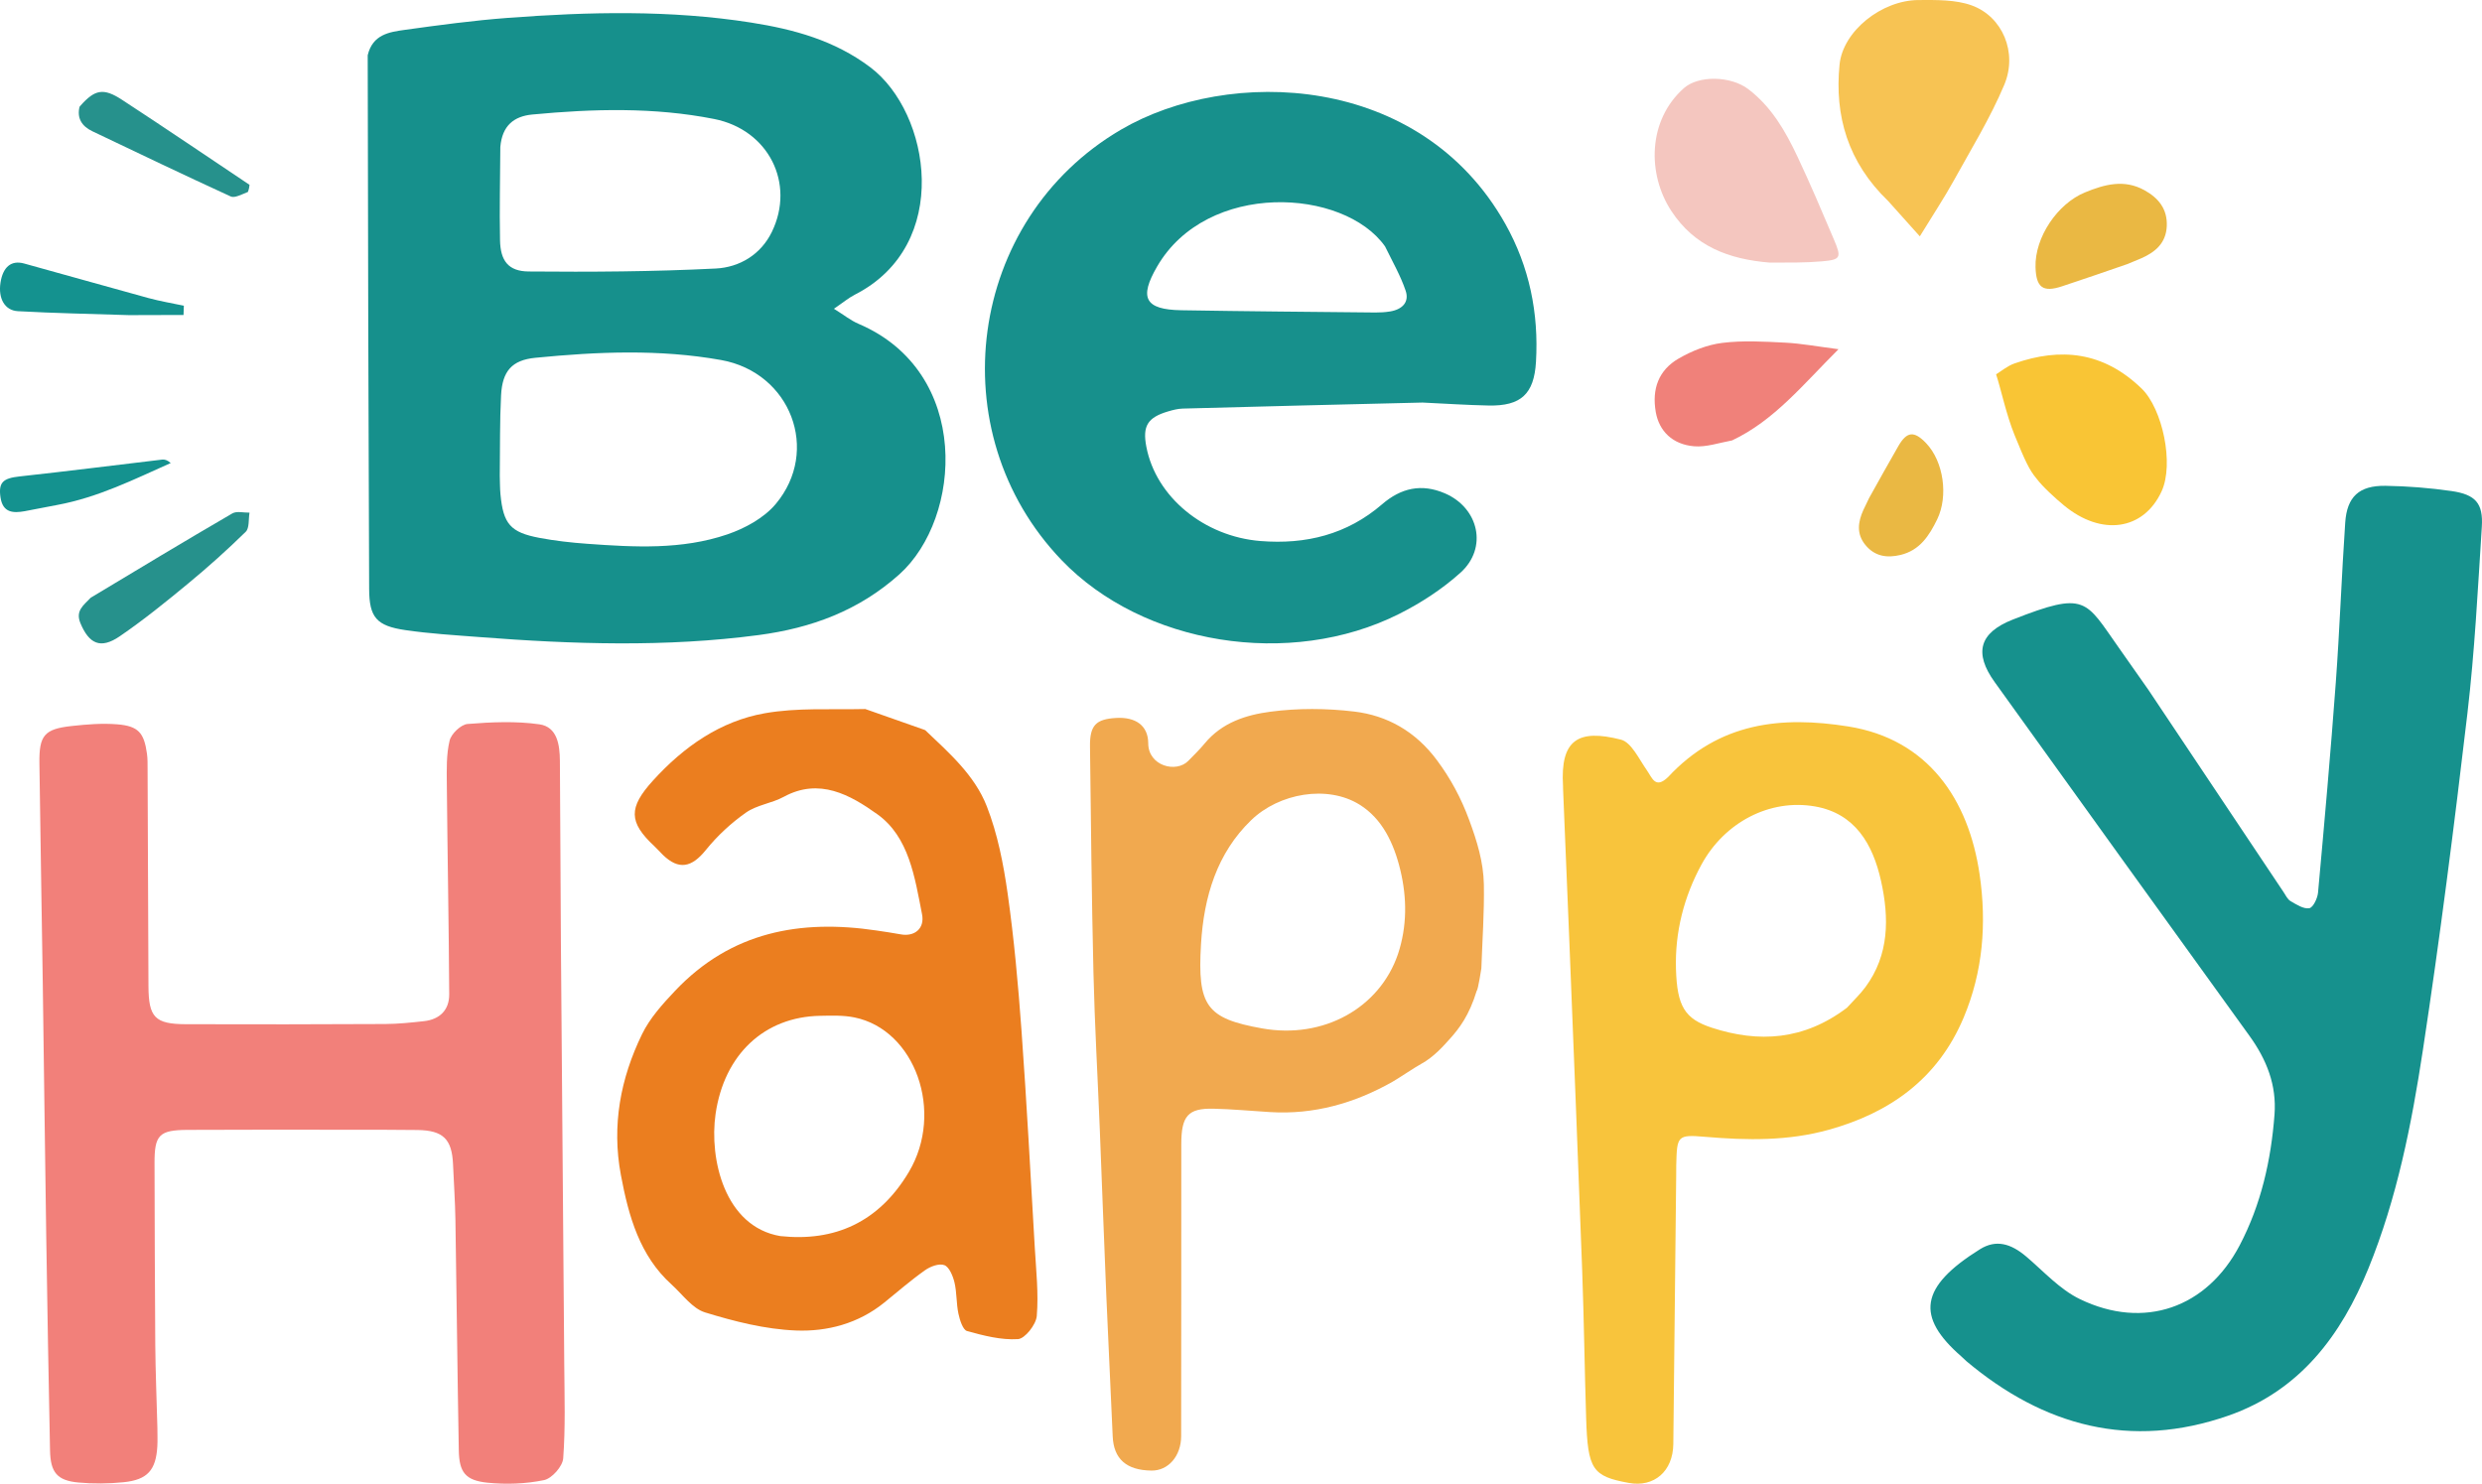 <?xml version="1.0" encoding="UTF-8"?>
<svg width="189px" height="113px" viewBox="0 0 189 113" version="1.1" xmlns="http://www.w3.org/2000/svg" xmlns:xlink="http://www.w3.org/1999/xlink">
    <title>Group 2</title>
    <g id="Page-1" stroke="none" stroke-width="1" fill="none" fill-rule="evenodd">
        <g id="ACCUEIL" transform="translate(-102, -55)" fill-rule="nonzero">
            <g id="Group-2" transform="translate(102, 55)">
                <path d="M28,4.204 C28.38,2.618 29.651,2.437 30.832,2.273 C33.43,1.912 36.036,1.561 38.651,1.363 C44.841,0.897 51.04,0.75 57.201,1.72 C60.442,2.231 63.548,3.07 66.271,5.123 C70.866,8.588 72.519,18.656 65.104,22.437 C64.624,22.682 64.203,23.039 63.502,23.515 C64.259,23.985 64.78,24.409 65.373,24.661 C74.003,28.336 73.272,39.45 68.483,43.743 C65.391,46.514 61.773,47.836 57.776,48.366 C50.697,49.304 43.602,49.067 36.51,48.519 C34.623,48.373 32.728,48.263 30.859,47.988 C28.662,47.666 28.118,47.014 28.11,44.854 C28.054,31.339 28.021,17.825 28,4.204 M38.057,36.248 C38.073,36.717 38.066,37.188 38.11,37.654 C38.323,39.902 38.866,40.547 41.074,40.964 C42.273,41.191 43.496,41.327 44.715,41.415 C48.303,41.675 51.921,41.88 55.383,40.7 C56.727,40.241 58.169,39.456 59.066,38.39 C62.483,34.324 60.209,28.367 54.911,27.42 C50.223,26.581 45.484,26.786 40.768,27.249 C38.972,27.425 38.25,28.27 38.155,30.111 C38.053,32.07 38.084,34.036 38.057,36.248 M38.099,11.196 C38.086,13.564 38.028,15.934 38.076,18.301 C38.107,19.856 38.706,20.662 40.25,20.676 C45.002,20.719 49.762,20.69 54.505,20.451 C56.32,20.359 57.94,19.384 58.777,17.66 C60.565,13.978 58.537,9.886 54.381,9.062 C49.806,8.156 45.167,8.284 40.54,8.721 C39.143,8.853 38.238,9.558 38.099,11.196 Z" id="Shape" fill="#16908C"></path>
                <path d="M163.596,52.538 C167.061,57.72 170.471,62.828 173.884,67.935 C174.048,68.181 174.188,68.493 174.427,68.632 C174.871,68.89 175.418,69.246 175.849,69.169 C176.144,69.116 176.475,68.413 176.515,67.977 C176.999,62.66 177.473,57.34 177.864,52.015 C178.163,47.949 178.307,43.872 178.584,39.804 C178.718,37.825 179.643,36.972 181.653,37 C183.331,37.025 185.018,37.159 186.678,37.398 C188.513,37.663 189.101,38.335 188.986,40.125 C188.683,44.866 188.442,49.618 187.889,54.334 C186.884,62.892 185.796,71.446 184.5,79.966 C183.64,85.617 182.531,91.251 180.351,96.604 C178.288,101.67 175.158,105.906 169.689,107.815 C162.234,110.416 155.611,108.604 149.739,103.668 C149.609,103.559 149.495,103.431 149.366,103.319 C145.875,100.279 146.171,98.017 150.765,95.146 C151.99,94.38 153.119,94.701 154.299,95.704 C155.624,96.83 156.847,98.199 158.38,98.941 C163.259,101.302 168.05,99.619 170.552,94.835 C172.181,91.722 172.935,88.367 173.2,84.894 C173.372,82.638 172.598,80.697 171.289,78.885 C164.812,69.913 158.344,60.933 151.889,51.945 C150.308,49.743 150.699,48.196 153.273,47.186 C158.873,44.986 158.775,45.7 161.35,49.34 C162.085,50.378 162.811,51.422 163.596,52.538 Z" id="Path" fill="#16918D"></path>
                <path d="M11.985,108.732 C11.985,109.286 12.006,109.718 11.981,110.147 C11.878,111.958 11.236,112.702 9.415,112.886 C8.277,113.001 7.112,113.014 5.974,112.909 C4.356,112.759 3.844,112.146 3.81,110.476 C3.699,105.059 3.604,99.641 3.522,94.223 C3.424,87.773 3.35,81.322 3.257,74.872 C3.176,69.282 3.073,63.692 3.001,58.102 C2.974,56 3.386,55.52 5.456,55.293 C6.601,55.168 7.769,55.072 8.911,55.163 C10.536,55.293 10.971,55.802 11.192,57.41 C11.245,57.791 11.237,58.183 11.238,58.569 C11.262,64.077 11.282,69.585 11.305,75.093 C11.316,77.48 11.791,77.995 14.158,78.004 C19.221,78.022 24.285,78.014 29.348,77.989 C30.331,77.984 31.316,77.879 32.295,77.771 C33.492,77.638 34.214,76.916 34.207,75.728 C34.177,70.396 34.074,65.064 34.025,59.732 C34.015,58.619 33.981,57.471 34.237,56.406 C34.362,55.884 35.1,55.179 35.606,55.138 C37.422,54.992 39.284,54.909 41.076,55.164 C42.437,55.359 42.624,56.732 42.634,57.932 C42.673,62.536 42.676,67.14 42.711,71.745 C42.792,82.498 42.888,93.252 42.968,104.006 C42.986,106.362 43.062,108.726 42.887,111.07 C42.841,111.68 42.026,112.601 41.429,112.725 C40.034,113.015 38.541,113.067 37.118,112.922 C35.44,112.75 34.967,112.13 34.937,110.466 C34.83,104.618 34.774,98.77 34.68,92.922 C34.657,91.506 34.559,90.091 34.498,88.675 C34.414,86.754 33.749,86.09 31.793,86.062 C29.82,86.033 27.846,86.042 25.872,86.041 C22.01,86.041 18.148,86.031 14.286,86.052 C12.107,86.064 11.759,86.441 11.767,88.609 C11.783,93.213 11.786,97.818 11.824,102.422 C11.841,104.484 11.929,106.545 11.985,108.732 Z" id="Path" fill="#F2807A"></path>
                <path d="M108.325,30.659 C102.156,30.805 96.109,30.954 90.061,31.118 C89.689,31.128 89.312,31.226 88.952,31.332 C87.383,31.796 86.99,32.444 87.292,34.024 C88.023,37.855 91.692,40.858 95.974,41.204 C99.447,41.484 102.578,40.704 105.241,38.408 C106.683,37.164 108.244,36.807 110.026,37.573 C112.614,38.687 113.305,41.731 111.216,43.613 C109.834,44.858 108.212,45.916 106.543,46.755 C98.228,50.937 87.026,49.109 80.841,42.662 C71.473,32.898 73.659,16.728 85.353,9.879 C93.56,5.072 108.164,5.538 114.63,17.056 C116.456,20.308 117.181,23.849 116.962,27.562 C116.817,30.016 115.81,30.933 113.362,30.885 C111.723,30.853 110.085,30.741 108.325,30.659 M105.469,18.766 C102.326,14.321 91.911,13.743 88.108,20.307 C86.738,22.67 87.164,23.581 89.949,23.628 C94.877,23.712 99.805,23.75 104.733,23.8 C105.103,23.803 105.479,23.78 105.844,23.722 C106.776,23.571 107.335,23.015 107.037,22.138 C106.661,21.026 106.068,19.983 105.469,18.766 Z" id="Shape" fill="#17908C"></path>
                <path d="M127.018,59.184 C130.914,54.995 135.667,54.519 140.746,55.328 C146.812,56.295 149.911,60.879 150.744,66.597 C151.292,70.355 150.993,74.015 149.532,77.492 C147.559,82.189 143.888,84.747 139.281,86.037 C136.171,86.908 133.025,86.852 129.846,86.581 C127.71,86.399 127.701,86.505 127.643,88.745 C127.636,89.008 127.641,89.27 127.639,89.532 C127.567,96.347 127.499,103.162 127.42,109.977 C127.396,112.052 125.962,113.293 124.033,112.94 C121.256,112.433 120.905,111.925 120.782,108.005 C120.664,104.252 120.617,100.496 120.48,96.744 C120.17,88.286 119.826,79.83 119.49,71.373 C119.342,67.624 119.181,63.877 119.027,60.129 C119.023,60.041 119.028,59.954 119.022,59.866 C118.806,56.345 120.162,55.496 123.431,56.331 C124.222,56.533 124.801,57.8 125.392,58.643 C125.817,59.248 126.044,60.116 127.018,59.184 M140.64,76.751 C141.112,76.229 141.63,75.744 142.048,75.179 C143.868,72.719 143.861,69.901 143.238,67.094 C142.616,64.29 141.258,61.954 138.218,61.42 C134.754,60.813 131.32,62.638 129.575,65.826 C128.219,68.306 127.538,71.012 127.622,73.802 C127.708,76.639 128.287,77.599 130.364,78.275 C133.925,79.433 137.363,79.233 140.64,76.751 Z" id="Shape" fill="#F8C43C"></path>
                <path d="M112.451,75.453 C111.877,77.343 111.109,78.336 110.42,79.101 C109.953,79.619 109.197,80.499 108.207,81.035 C107.738,81.288 106.515,82.117 106.047,82.383 C103.137,84.033 100.039,84.9 96.724,84.697 C95.287,84.61 93.851,84.473 92.412,84.439 C90.467,84.393 89.954,84.988 89.953,87.138 C89.95,94.549 89.956,101.961 89.943,109.372 C89.941,110.905 88.955,112.015 87.686,112 C85.765,111.977 84.803,111.107 84.73,109.39 C84.581,105.849 84.396,102.31 84.248,98.769 C84.069,94.503 83.918,90.236 83.746,85.97 C83.587,82.016 83.359,78.064 83.265,74.108 C83.127,68.36 83.073,62.609 83.001,56.86 C82.98,55.244 83.444,54.767 84.997,54.679 C86.463,54.596 87.43,55.245 87.436,56.612 C87.443,58.338 89.564,58.895 90.49,57.944 C90.909,57.513 91.343,57.096 91.727,56.63 C93.062,55.011 94.914,54.445 96.735,54.204 C98.834,53.927 101.009,53.941 103.114,54.191 C105.62,54.487 107.792,55.697 109.431,57.91 C110.465,59.305 111.255,60.768 111.877,62.453 C112.474,64.067 112.963,65.658 112.994,67.355 C113.032,69.485 112.876,71.619 112.803,73.751 C112.803,73.751 112.554,75.386 112.451,75.453 Z M106.457,72.654 C107.149,70.549 107.147,68.416 106.636,66.276 C106.143,64.212 105.249,62.351 103.531,61.283 C101.08,59.758 97.401,60.409 95.276,62.462 C92.673,64.976 91.672,68.284 91.455,71.903 C91.172,76.626 91.87,77.566 96.11,78.324 C100.771,79.156 105.055,76.78 106.457,72.654 Z" id="Shape" fill="#F1A94F"></path>
                <path d="M134.756,20 C131.646,19.743 129.04,18.766 127.271,16.072 C125.428,13.265 125.461,9.166 128.223,6.715 C129.343,5.721 131.802,5.782 133.121,6.782 C134.879,8.114 135.949,9.967 136.867,11.914 C137.85,13.996 138.75,16.121 139.651,18.243 C140.241,19.634 140.174,19.778 138.732,19.905 C137.448,20.018 136.152,19.996 134.756,20 Z" id="Path" fill="#F4C6BF"></path>
                <path d="M131.897,33.542 C130.882,33.73 129.933,34.065 129.01,33.989 C127.35,33.852 126.336,32.824 126.084,31.382 C125.778,29.63 126.294,28.191 127.828,27.305 C128.849,26.716 130.006,26.258 131.14,26.116 C132.72,25.919 134.337,26.015 135.934,26.096 C137.169,26.159 138.397,26.391 140,26.596 C137.32,29.264 135.109,32.028 131.897,33.542 Z" id="Path" fill="#F0817A"></path>
                <path d="M161.993,20.113 C160.277,20.706 158.645,21.27 157.005,21.81 C155.566,22.284 155.048,21.898 155.002,20.353 C154.935,18.085 156.669,15.513 158.769,14.653 C160.271,14.037 161.753,13.637 163.29,14.484 C164.362,15.075 165.058,15.919 164.996,17.232 C164.935,18.518 164.122,19.2 163.056,19.671 C162.732,19.814 162.402,19.94 161.993,20.113 Z" id="Path" fill="#EAB843"></path>
                <path d="M142.406,37.243 C143.552,36.177 144.643,35.164 145.747,34.167 C146.717,33.291 147.26,33.411 147.833,34.601 C148.675,36.35 148.202,38.968 146.846,40.377 C145.876,41.385 144.847,42.218 143.341,42.095 C142.291,42.01 141.448,41.595 141.041,40.547 C140.641,39.521 141.046,38.703 141.722,37.961 C141.927,37.736 142.144,37.521 142.406,37.243 Z" id="Path" fill="#EAB843" transform="translate(144.568, 37.851) rotate(-18) translate(-144.568, -37.851) "></path>
                <path d="M6.907,45.523 C10.545,43.332 14.102,41.19 17.691,39.102 C18.028,38.906 18.559,39.055 19,39.044 C18.914,39.539 19,40.218 18.712,40.5 C17.306,41.878 15.836,43.196 14.32,44.447 C12.628,45.845 10.916,47.231 9.109,48.466 C7.655,49.459 6.781,49.035 6.126,47.466 C5.729,46.516 6.349,46.111 6.907,45.523 Z" id="Path" fill="#26918C"></path>
                <path d="M19,14.075 C18.986,14.218 18.972,14.362 18.879,14.618 C18.387,14.818 17.859,15.096 17.578,14.967 C14.041,13.345 10.537,11.67 7.032,9.996 C6.2,9.599 5.857,8.972 6.054,8.147 C6.054,8.147 6.061,8.123 6.119,8.057 C7.222,6.811 7.878,6.678 9.286,7.597 C12.55,9.726 15.765,11.912 19,14.075 Z" id="Path" fill="#26918C"></path>
                <path d="M65.891,54 C67.452,54.549 68.907,55.061 70.362,55.573 C70.402,55.587 70.446,55.602 70.476,55.63 C72.273,57.344 74.212,59.028 75.143,61.408 C75.962,63.503 76.412,65.805 76.732,68.061 C77.221,71.516 77.534,75.004 77.786,78.488 C78.184,83.994 78.476,89.509 78.797,95.021 C78.898,96.756 79.092,98.507 78.949,100.223 C78.895,100.883 78.049,101.955 77.516,101.988 C76.234,102.068 74.904,101.724 73.637,101.371 C73.324,101.284 73.086,100.535 72.983,100.05 C72.817,99.274 72.866,98.445 72.683,97.675 C72.565,97.179 72.283,96.497 71.917,96.356 C71.515,96.202 70.854,96.449 70.443,96.739 C69.367,97.498 68.363,98.372 67.334,99.206 C65.346,100.817 62.971,101.425 60.603,101.331 C58.278,101.239 55.934,100.644 53.686,99.953 C52.721,99.657 51.963,98.575 51.133,97.824 C48.714,95.636 47.87,92.642 47.28,89.494 C46.568,85.7 47.256,82.13 48.885,78.775 C49.483,77.543 50.452,76.471 51.393,75.475 C55.679,70.937 60.97,70.011 66.725,70.864 C67.35,70.957 67.975,71.049 68.597,71.162 C69.635,71.351 70.425,70.721 70.213,69.638 C69.659,66.811 69.218,63.731 66.801,62.008 C64.746,60.542 62.39,59.209 59.68,60.687 C58.768,61.184 57.644,61.298 56.805,61.887 C55.681,62.676 54.624,63.652 53.749,64.737 C52.673,66.071 51.694,66.287 50.474,65.104 C50.258,64.894 50.061,64.662 49.841,64.457 C47.852,62.611 47.858,61.508 49.716,59.457 C52.082,56.846 54.875,54.918 58.229,54.323 C60.697,53.885 63.264,54.06 65.891,54 M59.421,94.141 C63.551,94.583 66.925,93.091 69.205,89.263 C71.928,84.692 69.684,78.421 65.06,77.487 C64.209,77.315 63.315,77.349 62.442,77.365 C58.204,77.444 55.144,80.306 54.489,84.845 C53.998,88.255 55.173,93.423 59.421,94.141 Z" id="Shape" fill="#EB7E1F"></path>
                <path d="M143.788,15.318 C140.706,12.354 139.69,8.811 140.079,4.918 C140.334,2.362 143.287,0.016 146.089,0.003 C147.445,-0.004 148.912,-0.032 150.137,0.409 C152.482,1.254 153.658,3.998 152.621,6.461 C151.56,8.984 150.097,11.364 148.76,13.783 C148.058,15.053 147.25,16.272 146.191,18 C145.242,16.935 144.551,16.16 143.788,15.318 Z" id="Path" fill="#F7C353"></path>
                <path d="M4.356,38.458 C3.456,38.619 2.67,38.794 1.879,38.933 C1.019,39.085 0.217,39.069 0.04,37.89 C-0.133,36.737 0.234,36.422 1.491,36.285 C5.108,35.891 8.718,35.432 12.332,35.005 C12.53,34.982 12.734,35.027 13,35.265 C10.21,36.507 7.48,37.878 4.356,38.458 Z" id="Path" fill="#14928F"></path>
                <path d="M9.822,24 C6.923,23.907 4.142,23.854 1.365,23.7 C0.347,23.644 -0.145,22.716 0.037,21.529 C0.221,20.337 0.849,19.798 1.834,20.068 C4.991,20.934 8.142,21.838 11.3,22.699 C12.191,22.942 13.099,23.092 14,23.284 C13.992,23.519 13.983,23.753 13.975,23.988 C12.63,23.992 11.286,23.996 9.822,24 Z" id="Path" fill="#14928F"></path>
                <path d="M152,28.509 C152.354,28.295 152.853,27.87 153.411,27.676 C156.899,26.463 160.153,26.756 163.084,29.595 C164.667,31.128 165.572,35.329 164.596,37.433 C163.218,40.402 160.019,40.851 157.165,38.49 C156.525,37.961 155.542,37.075 155.062,36.429 C154.53,35.802 154.184,35.048 153.411,33.147 C152.763,31.553 152.388,29.696 152,28.509 Z" id="Path" fill="#F9C535"></path>
            </g>
        </g>
    </g>
</svg>